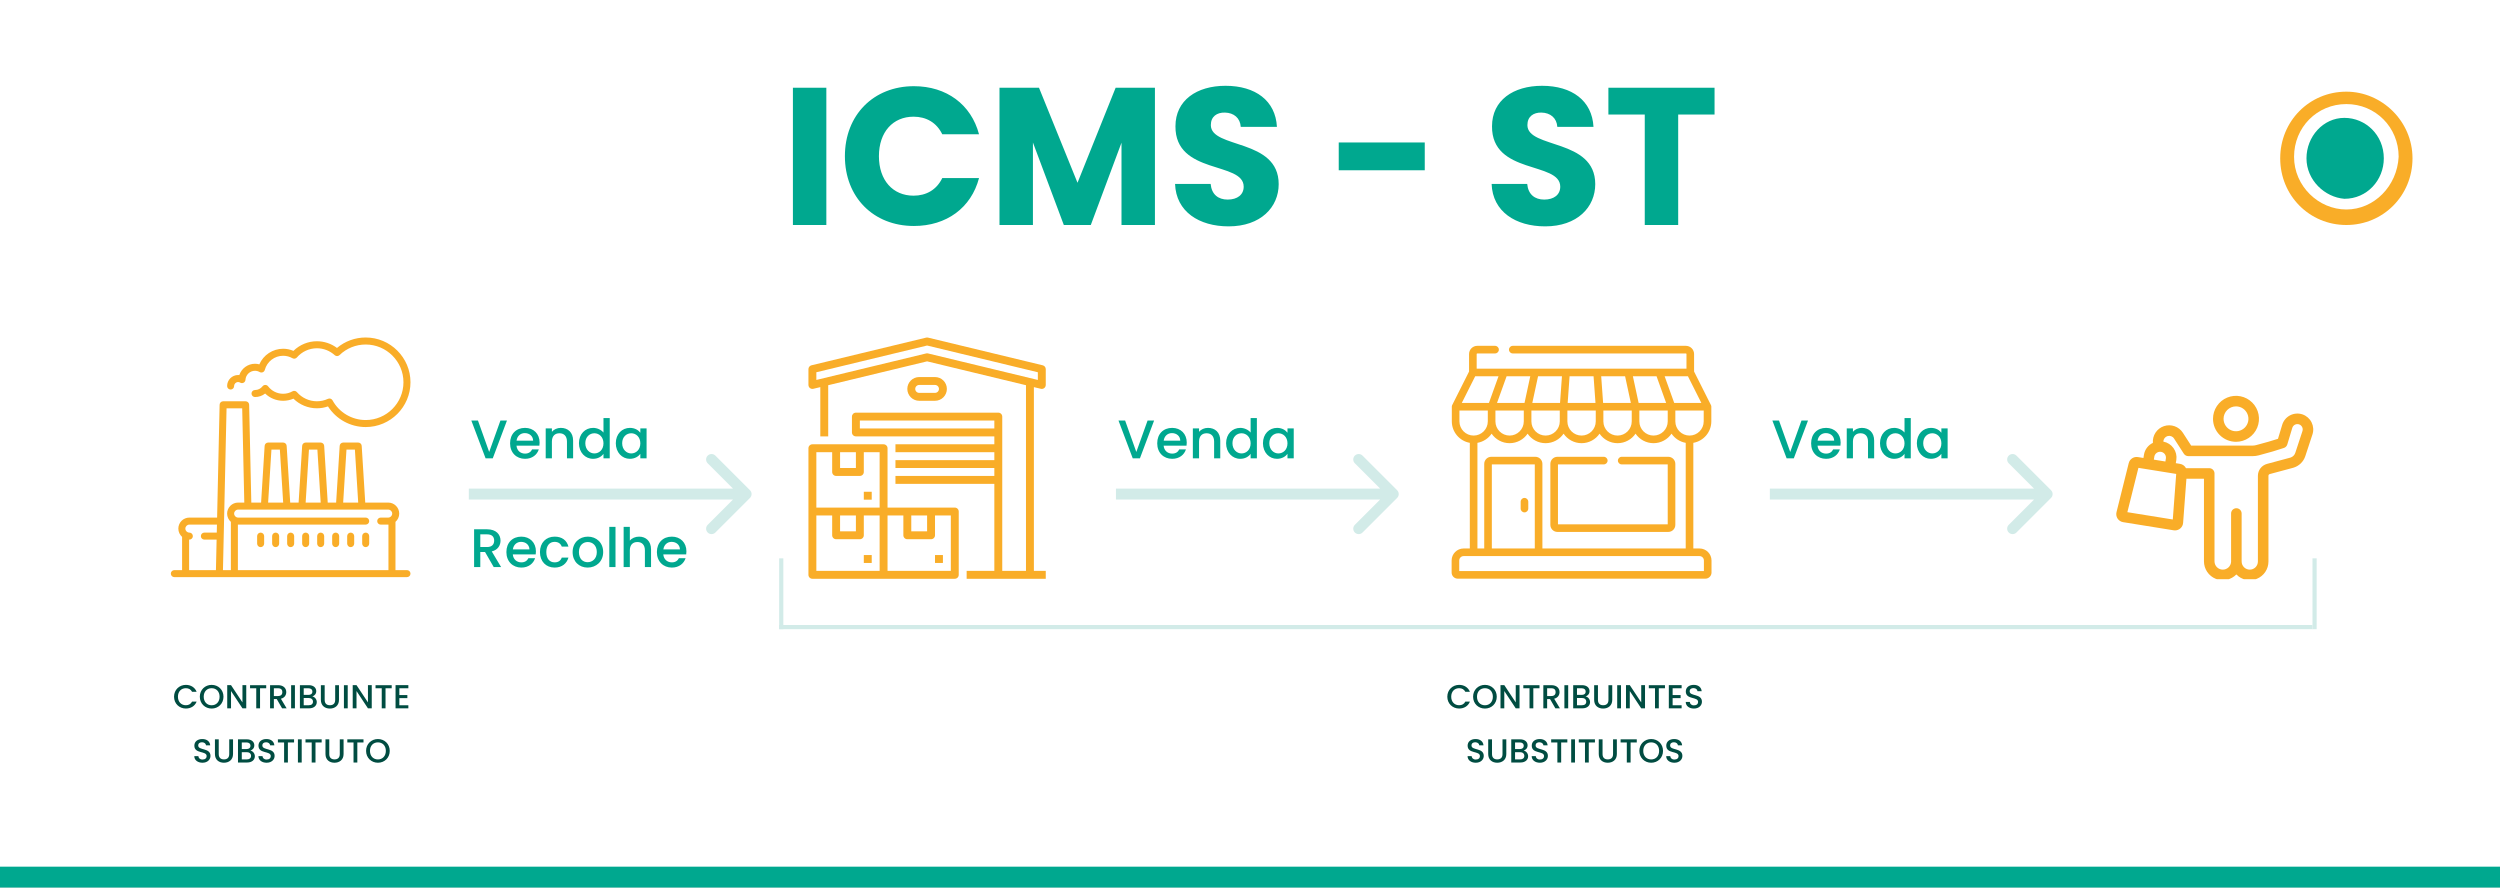 <svg width="600" height="213" viewBox="0 0 600 213" fill="none" xmlns="http://www.w3.org/2000/svg">
<rect x="0" y="0" width="600" height="213" fill="#808080" stroke="none"/>
<g clip-path="url(#clip0_120_332)">
<rect width="600" height="213" fill="white"/>
<rect y="208" width="600" height="32" fill="#00A88F"/>
<path d="M117.402 108.473L120.104 100.93H121.67L118.263 110H116.541L113.121 100.93H114.713L117.402 108.473ZM125.942 103.944C124.937 103.944 124.128 104.623 123.971 105.758H127.952C127.925 104.649 127.051 103.944 125.942 103.944ZM129.309 107.86C128.904 109.113 127.769 110.117 126.007 110.117C123.945 110.117 122.418 108.656 122.418 106.398C122.418 104.14 123.88 102.691 126.007 102.691C128.056 102.691 129.505 104.114 129.505 106.228C129.505 106.476 129.492 106.711 129.452 106.959H123.958C124.062 108.147 124.911 108.865 126.007 108.865C126.921 108.865 127.43 108.421 127.704 107.86H129.309ZM136.072 110V105.98C136.072 104.662 135.354 103.983 134.271 103.983C133.174 103.983 132.457 104.662 132.457 105.98V110H130.969V102.809H132.457V103.631C132.94 103.044 133.736 102.691 134.597 102.691C136.281 102.691 137.547 103.749 137.547 105.758V110H136.072ZM138.948 106.372C138.948 104.153 140.449 102.691 142.355 102.691C143.294 102.691 144.286 103.135 144.834 103.814V100.342H146.335V110H144.834V108.917C144.378 109.569 143.516 110.117 142.342 110.117C140.449 110.117 138.948 108.59 138.948 106.372ZM144.834 106.398C144.834 104.858 143.777 103.983 142.655 103.983C141.546 103.983 140.475 104.819 140.475 106.372C140.475 107.925 141.546 108.825 142.655 108.825C143.777 108.825 144.834 107.951 144.834 106.398ZM147.794 106.372C147.794 104.153 149.294 102.691 151.187 102.691C152.401 102.691 153.236 103.266 153.68 103.853V102.809H155.18V110H153.68V108.93C153.223 109.543 152.361 110.117 151.161 110.117C149.294 110.117 147.794 108.59 147.794 106.372ZM153.68 106.398C153.68 104.858 152.622 103.983 151.5 103.983C150.391 103.983 149.321 104.819 149.321 106.372C149.321 107.925 150.391 108.825 151.5 108.825C152.622 108.825 153.68 107.951 153.68 106.398Z" fill="#00A88F"/>
<path d="M118.599 129.746C118.599 128.832 118.077 128.245 116.915 128.245H115.271V131.286H116.915C118.077 131.286 118.599 130.646 118.599 129.746ZM113.783 127.031H116.915C119.069 127.031 120.126 128.271 120.126 129.746C120.126 130.816 119.552 131.964 118.025 132.343L120.269 136.102H118.494L116.406 132.473H115.271V136.102H113.783V127.031ZM125.057 130.046C124.052 130.046 123.243 130.725 123.086 131.86H127.067C127.041 130.751 126.166 130.046 125.057 130.046ZM128.424 133.961C128.019 135.214 126.884 136.219 125.122 136.219C123.06 136.219 121.533 134.757 121.533 132.499C121.533 130.242 122.995 128.793 125.122 128.793C127.171 128.793 128.62 130.216 128.62 132.33C128.62 132.578 128.607 132.813 128.568 133.061H123.073C123.178 134.248 124.026 134.966 125.122 134.966C126.036 134.966 126.545 134.522 126.819 133.961H128.424ZM129.588 132.499C129.588 130.255 131.05 128.793 133.112 128.793C134.874 128.793 136.022 129.667 136.427 131.181H134.822C134.574 130.49 133.999 130.046 133.112 130.046C131.911 130.046 131.115 130.933 131.115 132.499C131.115 134.079 131.911 134.966 133.112 134.966C133.999 134.966 134.547 134.575 134.822 133.831H136.427C136.022 135.24 134.874 136.219 133.112 136.219C131.05 136.219 129.588 134.757 129.588 132.499ZM144.761 132.499C144.761 134.757 143.091 136.219 141.029 136.219C138.98 136.219 137.427 134.757 137.427 132.499C137.427 130.242 139.045 128.793 141.094 128.793C143.143 128.793 144.761 130.242 144.761 132.499ZM138.941 132.499C138.941 134.131 139.906 134.927 141.029 134.927C142.138 134.927 143.234 134.131 143.234 132.499C143.234 130.868 142.177 130.085 141.068 130.085C139.945 130.085 138.941 130.868 138.941 132.499ZM146.232 136.102V126.444H147.72V136.102H146.232ZM149.673 136.102V126.444H151.161V129.746C151.657 129.145 152.466 128.793 153.393 128.793C154.998 128.793 156.251 129.85 156.251 131.86V136.102H154.776V132.082C154.776 130.764 154.058 130.085 152.975 130.085C151.879 130.085 151.161 130.764 151.161 132.082V136.102H149.673ZM161.177 130.046C160.172 130.046 159.363 130.725 159.206 131.86H163.187C163.16 130.751 162.286 130.046 161.177 130.046ZM164.544 133.961C164.139 135.214 163.004 136.219 161.242 136.219C159.18 136.219 157.653 134.757 157.653 132.499C157.653 130.242 159.115 128.793 161.242 128.793C163.291 128.793 164.74 130.216 164.74 132.33C164.74 132.578 164.727 132.813 164.687 133.061H159.193C159.297 134.248 160.146 134.966 161.242 134.966C162.155 134.966 162.664 134.522 162.939 133.961H164.544Z" fill="#00A88F"/>
<path d="M179.998 119.499C180.507 118.989 180.507 118.163 179.998 117.653L171.692 109.348C171.182 108.838 170.356 108.838 169.846 109.348C169.337 109.857 169.337 110.684 169.846 111.193L177.229 118.576L169.846 125.959C169.337 126.469 169.337 127.295 169.846 127.805C170.356 128.314 171.182 128.314 171.692 127.805L179.998 119.499ZM112.515 119.881L179.075 119.881L179.075 117.271L112.515 117.271L112.515 119.881Z" fill="#D2EBE8"/>
<path d="M272.717 108.473L275.419 100.93H276.985L273.579 110H271.856L268.436 100.93H270.029L272.717 108.473ZM281.257 103.944C280.252 103.944 279.443 104.623 279.286 105.758H283.267C283.241 104.649 282.366 103.944 281.257 103.944ZM284.624 107.86C284.219 109.113 283.084 110.117 281.322 110.117C279.26 110.117 277.733 108.656 277.733 106.398C277.733 104.14 279.195 102.691 281.322 102.691C283.371 102.691 284.82 104.114 284.82 106.228C284.82 106.476 284.807 106.711 284.768 106.959H279.273C279.378 108.147 280.226 108.865 281.322 108.865C282.236 108.865 282.745 108.421 283.019 107.86H284.624ZM291.387 110V105.98C291.387 104.662 290.669 103.983 289.586 103.983C288.49 103.983 287.772 104.662 287.772 105.98V110H286.284V102.809H287.772V103.631C288.255 103.044 289.051 102.691 289.912 102.691C291.596 102.691 292.862 103.749 292.862 105.758V110H291.387ZM294.264 106.372C294.264 104.153 295.764 102.691 297.67 102.691C298.61 102.691 299.601 103.135 300.15 103.814V100.342H301.65V110H300.15V108.917C299.693 109.569 298.831 110.117 297.657 110.117C295.764 110.117 294.264 108.59 294.264 106.372ZM300.15 106.398C300.15 104.858 299.092 103.983 297.97 103.983C296.861 103.983 295.791 104.819 295.791 106.372C295.791 107.925 296.861 108.825 297.97 108.825C299.092 108.825 300.15 107.951 300.15 106.398ZM303.109 106.372C303.109 104.153 304.61 102.691 306.502 102.691C307.716 102.691 308.551 103.266 308.995 103.853V102.809H310.496V110H308.995V108.93C308.538 109.543 307.677 110.117 306.476 110.117C304.61 110.117 303.109 108.59 303.109 106.372ZM308.995 106.398C308.995 104.858 307.938 103.983 306.815 103.983C305.706 103.983 304.636 104.819 304.636 106.372C304.636 107.925 305.706 108.825 306.815 108.825C307.938 108.825 308.995 107.951 308.995 106.398Z" fill="#00A88F"/>
<path d="M335.313 119.499C335.823 118.989 335.823 118.163 335.313 117.653L327.007 109.348C326.498 108.838 325.671 108.838 325.162 109.348C324.652 109.857 324.652 110.684 325.162 111.193L332.544 118.576L325.162 125.959C324.652 126.469 324.652 127.295 325.162 127.805C325.671 128.314 326.498 128.314 327.007 127.805L335.313 119.499ZM267.83 119.881L334.39 119.881L334.39 117.271L267.83 117.271L267.83 119.881Z" fill="#D2EBE8"/>
<g clip-path="url(#clip1_120_332)">
<path d="M365.872 119.5C365.367 119.5 364.958 119.909 364.958 120.414V122.058C364.958 122.563 365.367 122.972 365.872 122.972C366.377 122.972 366.786 122.563 366.786 122.058V120.414C366.786 119.909 366.377 119.5 365.872 119.5Z" fill="#F9AD28"/>
<path d="M407.879 131.633H406.4V106.282C408.85 105.848 410.718 103.705 410.718 101.132V97.614C410.718 97.596 410.716 97.578 410.715 97.561C410.715 97.551 410.715 97.541 410.714 97.531C410.71 97.495 410.705 97.46 410.698 97.425C410.698 97.423 410.697 97.421 410.697 97.419C410.689 97.386 410.68 97.353 410.669 97.322C410.667 97.314 410.663 97.306 410.66 97.298C410.65 97.27 410.639 97.244 410.627 97.218C410.624 97.213 410.623 97.208 410.62 97.204L406.58 89.169V84.967C406.58 83.882 405.698 83 404.614 83H363.065C362.56 83 362.151 83.409 362.151 83.914C362.151 84.418 362.56 84.827 363.065 84.827H404.614C404.69 84.827 404.753 84.89 404.753 84.967V88.481H354.402V84.967C354.402 84.89 354.464 84.827 354.541 84.827H358.813C359.318 84.827 359.727 84.418 359.727 83.914C359.727 83.409 359.318 83 358.813 83H354.541C353.457 83 352.574 83.882 352.574 84.967V89.169L348.534 97.204C348.532 97.208 348.53 97.213 348.528 97.218C348.516 97.244 348.505 97.27 348.494 97.298C348.491 97.306 348.488 97.314 348.486 97.322C348.475 97.353 348.466 97.386 348.458 97.419C348.458 97.421 348.457 97.423 348.457 97.425C348.449 97.46 348.444 97.495 348.441 97.531C348.44 97.541 348.44 97.551 348.44 97.561C348.439 97.578 348.437 97.596 348.437 97.614V101.132C348.437 103.705 350.305 105.848 352.755 106.282V131.633H351.276C349.684 131.633 348.39 132.927 348.39 134.519V137.409C348.39 138.221 349.051 138.881 349.863 138.881H409.292C410.104 138.881 410.765 138.221 410.765 137.409V134.519C410.765 132.927 409.47 131.633 407.879 131.633ZM408.89 101.132C408.89 103.009 407.363 104.536 405.486 104.536C403.609 104.536 402.081 103.009 402.081 101.132V98.528H408.89V101.132ZM405.108 90.308L408.322 96.7H401.811L399.515 90.308H405.108ZM397.573 90.308L399.869 96.7H393.269L391.892 90.308H397.573ZM400.254 98.528V101.132C400.254 103.009 398.727 104.536 396.85 104.536C394.973 104.536 393.445 103.009 393.445 101.132V98.528H400.254ZM390.023 90.308L391.4 96.7H384.746L384.287 90.308H390.023ZM391.618 98.528V101.132C391.618 103.009 390.091 104.536 388.214 104.536C386.337 104.536 384.809 103.009 384.809 101.132V98.528H391.618ZM376.7 90.308H382.455L382.914 96.7H376.241L376.7 90.308ZM376.173 98.528H382.982V101.132C382.982 103.009 381.455 104.536 379.577 104.536C377.7 104.536 376.173 103.009 376.173 101.132V98.528ZM379.577 106.364C381.369 106.364 382.952 105.458 383.896 104.082C384.839 105.458 386.422 106.364 388.214 106.364C390.005 106.364 391.588 105.458 392.532 104.082C393.475 105.458 395.058 106.364 396.85 106.364C398.641 106.364 400.224 105.458 401.168 104.082C401.947 105.219 403.163 106.033 404.572 106.282V131.633H370.177V111.329C370.177 110.392 369.414 109.629 368.477 109.629H357.914C356.977 109.629 356.214 110.392 356.214 111.329V131.633H354.583V106.282C355.992 106.033 357.208 105.219 357.987 104.082C358.93 105.458 360.514 106.364 362.305 106.364C364.096 106.364 365.68 105.458 366.623 104.082C367.567 105.458 369.15 106.364 370.941 106.364C372.732 106.364 374.316 105.458 375.259 104.082C376.203 105.458 377.786 106.364 379.577 106.364ZM368.349 111.457V131.633H358.042V111.457H368.349ZM358.901 101.132V98.528H365.709V101.132C365.709 103.009 364.182 104.536 362.305 104.536C360.428 104.536 358.901 103.009 358.901 101.132ZM369.132 90.308H374.868L374.409 96.7H367.755L369.132 90.308ZM367.537 98.528H374.346V101.132C374.346 103.009 372.818 104.536 370.941 104.536C369.064 104.536 367.537 103.009 367.537 101.132V98.528ZM367.263 90.308L365.885 96.7H359.286L361.582 90.308H367.263ZM354.047 90.308H359.64L357.344 96.7H350.833L354.047 90.308ZM350.264 101.132V98.528H357.073V101.132C357.073 103.009 355.546 104.536 353.669 104.536C351.792 104.536 350.264 103.009 350.264 101.132ZM350.217 137.054V134.519C350.217 133.935 350.692 133.46 351.276 133.46H407.879C408.463 133.46 408.937 133.935 408.937 134.519V137.054H350.217Z" fill="#F9AD28"/>
<path d="M400.382 109.629H389.209C388.704 109.629 388.295 110.038 388.295 110.543C388.295 111.047 388.704 111.456 389.209 111.456H400.254V125.836H373.912V111.456H384.907C385.412 111.456 385.821 111.047 385.821 110.543C385.821 110.038 385.412 109.629 384.907 109.629H373.785C372.847 109.629 372.085 110.391 372.085 111.328V125.964C372.085 126.901 372.847 127.664 373.785 127.664H400.382C401.319 127.664 402.081 126.901 402.081 125.964V111.328C402.081 110.391 401.319 109.629 400.382 109.629Z" fill="#F9AD28"/>
</g>
<path d="M429.653 108.473L432.354 100.93H433.92L430.514 110H428.791L425.372 100.93H426.964L429.653 108.473ZM438.192 103.944C437.187 103.944 436.378 104.623 436.222 105.758H440.202C440.176 104.649 439.302 103.944 438.192 103.944ZM441.56 107.86C441.155 109.113 440.019 110.117 438.258 110.117C436.196 110.117 434.669 108.656 434.669 106.398C434.669 104.14 436.13 102.691 438.258 102.691C440.307 102.691 441.755 104.114 441.755 106.228C441.755 106.476 441.742 106.711 441.703 106.959H436.209C436.313 108.147 437.161 108.865 438.258 108.865C439.171 108.865 439.68 108.421 439.954 107.86H441.56ZM448.322 110V105.98C448.322 104.662 447.605 103.983 446.521 103.983C445.425 103.983 444.707 104.662 444.707 105.98V110H443.219V102.809H444.707V103.631C445.19 103.044 445.986 102.691 446.848 102.691C448.531 102.691 449.797 103.749 449.797 105.758V110H448.322ZM451.199 106.372C451.199 104.153 452.7 102.691 454.605 102.691C455.545 102.691 456.537 103.135 457.085 103.814V100.342H458.586V110H457.085V108.917C456.628 109.569 455.767 110.117 454.592 110.117C452.7 110.117 451.199 108.59 451.199 106.372ZM457.085 106.398C457.085 104.858 456.028 103.983 454.906 103.983C453.796 103.983 452.726 104.819 452.726 106.372C452.726 107.925 453.796 108.825 454.906 108.825C456.028 108.825 457.085 107.951 457.085 106.398ZM460.044 106.372C460.044 104.153 461.545 102.691 463.437 102.691C464.651 102.691 465.486 103.266 465.93 103.853V102.809H467.431V110H465.93V108.93C465.473 109.543 464.612 110.117 463.411 110.117C461.545 110.117 460.044 108.59 460.044 106.372ZM465.93 106.398C465.93 104.858 464.873 103.983 463.751 103.983C462.641 103.983 461.571 104.819 461.571 106.372C461.571 107.925 462.641 108.825 463.751 108.825C464.873 108.825 465.93 107.951 465.93 106.398Z" fill="#00A88F"/>
<path d="M492.248 119.499C492.758 118.989 492.758 118.163 492.248 117.653L483.943 109.348C483.433 108.838 482.607 108.838 482.097 109.348C481.587 109.857 481.587 110.684 482.097 111.193L489.48 118.576L482.097 125.959C481.587 126.469 481.587 127.295 482.097 127.805C482.607 128.314 483.433 128.314 483.943 127.805L492.248 119.499ZM424.765 119.881L491.325 119.881L491.325 117.271L424.765 117.271L424.765 119.881Z" fill="#D2EBE8"/>
<g clip-path="url(#clip2_120_332)">
<path d="M209.213 133.211H207.314V135.11H209.213V133.211Z" fill="#F9AD28"/>
<path d="M229.148 121.82H213.01V107.58C213.01 107.328 212.91 107.087 212.732 106.909C212.554 106.731 212.313 106.631 212.061 106.631H194.973C194.722 106.631 194.48 106.731 194.302 106.909C194.124 107.087 194.024 107.328 194.024 107.58V137.958C194.024 138.209 194.124 138.451 194.302 138.629C194.48 138.807 194.722 138.907 194.973 138.907H229.148C229.4 138.907 229.641 138.807 229.819 138.629C229.997 138.451 230.097 138.209 230.097 137.958V122.769C230.097 122.517 229.997 122.276 229.819 122.098C229.641 121.92 229.4 121.82 229.148 121.82ZM218.706 123.718H222.503V127.515H218.706V123.718ZM201.619 108.529H205.416V112.327H201.619V108.529ZM195.923 108.529H199.72V113.276C199.72 113.528 199.82 113.769 199.998 113.947C200.176 114.125 200.417 114.225 200.669 114.225H206.365C206.617 114.225 206.858 114.125 207.036 113.947C207.214 113.769 207.314 113.528 207.314 113.276V108.529H211.111V121.82H195.923V108.529ZM201.619 123.718H205.416V127.515H201.619V123.718ZM195.923 123.718H199.72V128.465C199.72 128.716 199.82 128.958 199.998 129.136C200.176 129.314 200.417 129.414 200.669 129.414H206.365C206.617 129.414 206.858 129.314 207.036 129.136C207.214 128.958 207.314 128.716 207.314 128.465V123.718H211.111V137.008H195.923V123.718ZM228.199 137.008H213.01V123.718H216.807V128.465C216.807 128.716 216.907 128.958 217.085 129.136C217.263 129.314 217.505 129.414 217.757 129.414H223.452C223.704 129.414 223.946 129.314 224.124 129.136C224.302 128.958 224.402 128.716 224.402 128.465V123.718H228.199V137.008Z" fill="#F9AD28"/>
<path d="M226.3 133.211H224.402V135.11H226.3V133.211Z" fill="#F9AD28"/>
<path d="M209.213 118.023H207.314V119.922H209.213V118.023Z" fill="#F9AD28"/>
<path d="M249.81 93.314C249.883 93.332 249.958 93.341 250.033 93.341C250.199 93.341 250.362 93.297 250.506 93.214C250.651 93.131 250.771 93.012 250.854 92.868C250.941 92.716 250.985 92.544 250.982 92.37V88.594C250.982 88.381 250.91 88.174 250.778 88.007C250.647 87.84 250.462 87.722 250.255 87.672L222.726 81.027C222.579 80.991 222.427 80.991 222.28 81.027L194.751 87.672C194.544 87.722 194.359 87.84 194.228 88.007C194.096 88.174 194.024 88.381 194.024 88.594V92.365C194.021 92.563 194.078 92.758 194.187 92.924C194.296 93.084 194.451 93.207 194.631 93.277C194.811 93.346 195.008 93.359 195.196 93.314L196.872 92.91V104.732H198.771V92.451L222.503 86.723L246.235 92.451V137.008H240.54V99.986C240.54 99.734 240.44 99.493 240.262 99.315C240.084 99.137 239.842 99.037 239.59 99.037H205.416C205.164 99.037 204.922 99.137 204.744 99.315C204.566 99.493 204.466 99.734 204.466 99.986V103.783C204.466 104.035 204.566 104.276 204.744 104.454C204.922 104.632 205.164 104.732 205.416 104.732H238.641V106.631H214.909V108.53H238.641V110.428H214.909V112.327H238.641V114.225H214.909V116.124H238.641V137.008H231.996V138.907H250.982V137.008H248.134V92.91L249.81 93.314ZM206.365 102.834V100.935H238.641V102.834H206.365ZM222.503 84.797C222.428 84.797 222.353 84.806 222.28 84.824L195.923 91.186V89.342L222.503 82.926L249.083 89.342V91.186L222.726 84.824C222.653 84.806 222.578 84.797 222.503 84.797Z" fill="#F9AD28"/>
<path d="M224.402 96.188C225.157 96.188 225.881 95.888 226.415 95.354C226.949 94.82 227.249 94.095 227.249 93.34C227.249 92.585 226.949 91.86 226.415 91.326C225.881 90.792 225.157 90.492 224.402 90.492H220.604C219.849 90.492 219.125 90.792 218.591 91.326C218.057 91.86 217.756 92.585 217.756 93.34C217.756 94.095 218.057 94.82 218.591 95.354C219.125 95.888 219.849 96.188 220.604 96.188H224.402ZM219.655 93.34C219.655 93.088 219.755 92.847 219.933 92.669C220.111 92.491 220.353 92.391 220.604 92.391H224.402C224.653 92.391 224.895 92.491 225.073 92.669C225.251 92.847 225.351 93.088 225.351 93.34C225.351 93.592 225.251 93.833 225.073 94.011C224.895 94.189 224.653 94.289 224.402 94.289H220.604C220.353 94.289 220.111 94.189 219.933 94.011C219.755 93.833 219.655 93.592 219.655 93.34Z" fill="#F9AD28"/>
</g>
<g clip-path="url(#clip3_120_332)">
<path d="M97.672 136.828H94.913V125.248C95.464 124.763 95.813 124.053 95.813 123.263C95.813 121.805 94.627 120.619 93.17 120.619H87.658L86.807 107.002C86.779 106.558 86.411 106.212 85.966 106.212H82.364C81.919 106.212 81.551 106.558 81.523 107.002L80.672 120.619H78.653L77.802 107.002C77.774 106.558 77.406 106.212 76.961 106.212H73.359C72.914 106.212 72.546 106.558 72.518 107.002L71.667 120.619H69.648L68.797 107.002C68.769 106.558 68.401 106.212 67.956 106.212H64.355C63.91 106.212 63.541 106.558 63.514 107.002L62.663 120.619H60.316L59.794 97.13C59.784 96.672 59.41 96.307 58.952 96.307H53.549C53.091 96.307 52.717 96.672 52.707 97.13L52.105 124.221H45.444C43.987 124.221 42.801 125.407 42.801 126.865C42.801 127.655 43.15 128.365 43.701 128.85V136.828H41.843C41.377 136.828 41 137.205 41 137.671C41 138.136 41.377 138.513 41.843 138.513H97.672C98.137 138.513 98.515 138.136 98.515 137.671C98.515 137.205 98.137 136.828 97.672 136.828ZM52.024 127.823H49.047C48.581 127.823 48.204 128.201 48.204 128.666C48.204 129.131 48.581 129.508 49.047 129.508H51.987L51.824 136.828H45.386V129.507C45.406 129.507 45.425 129.508 45.444 129.508C45.91 129.508 46.287 129.131 46.287 128.666C46.287 128.2 45.91 127.823 45.444 127.823C44.916 127.823 44.486 127.393 44.486 126.865C44.486 126.336 44.916 125.906 45.444 125.906H52.067L52.024 127.823ZM83.155 107.897H85.174L85.969 120.619H82.36L83.155 107.897ZM74.151 107.897H76.17L76.965 120.619H73.356L74.151 107.897ZM65.146 107.897H67.165L67.96 120.619H64.351L65.146 107.897ZM55.408 136.828H53.51L54.373 97.992H58.127L58.63 120.619H57.151C55.693 120.619 54.507 121.805 54.507 123.263C54.507 124.053 54.856 124.763 55.408 125.248V136.828ZM93.17 124.221H91.369C90.904 124.221 90.526 124.599 90.526 125.064C90.526 125.529 90.904 125.906 91.369 125.906H93.17C93.189 125.906 93.208 125.905 93.228 125.905V136.828H57.093V125.905C57.112 125.905 57.131 125.906 57.151 125.906H87.768C88.233 125.906 88.61 125.529 88.61 125.064C88.61 124.599 88.233 124.221 87.768 124.221H57.151C56.622 124.221 56.192 123.791 56.192 123.263C56.192 122.734 56.622 122.304 57.151 122.304H93.17C93.698 122.304 94.128 122.734 94.128 123.263C94.128 123.791 93.698 124.221 93.17 124.221Z" fill="#F9AD28"/>
<path d="M87.767 80.998C85.229 80.998 82.809 81.884 80.875 83.507C79.486 82.465 77.803 81.898 76.061 81.898C73.945 81.898 71.926 82.734 70.425 84.21C69.646 83.875 68.805 83.699 67.956 83.699C65.452 83.699 63.219 85.199 62.239 87.444C61.901 87.349 61.554 87.301 61.203 87.301C59.462 87.301 57.966 88.433 57.431 90.018C57.338 90.008 57.244 90.003 57.151 90.003C55.693 90.003 54.507 91.189 54.507 92.646C54.507 93.112 54.884 93.489 55.35 93.489C55.815 93.489 56.192 93.112 56.192 92.646C56.192 92.118 56.622 91.688 57.151 91.688C57.318 91.688 57.482 91.735 57.638 91.829C57.89 91.98 58.203 91.988 58.464 91.851C58.724 91.713 58.894 91.45 58.911 91.157C58.985 89.94 59.992 88.987 61.203 88.987C61.586 88.987 61.964 89.09 62.326 89.294C62.553 89.422 62.827 89.438 63.067 89.336C63.307 89.235 63.487 89.028 63.554 88.776C64.083 86.779 65.893 85.385 67.956 85.385C68.738 85.385 69.513 85.589 70.196 85.976C70.545 86.173 70.986 86.097 71.249 85.793C72.461 84.389 74.215 83.584 76.061 83.584C77.638 83.584 79.155 84.173 80.332 85.242C80.66 85.54 81.164 85.533 81.483 85.225C83.184 83.586 85.415 82.683 87.767 82.683C92.764 82.683 96.83 86.749 96.83 91.746C96.83 96.743 92.764 100.808 87.767 100.808C84.449 100.808 81.399 98.997 79.807 96.081C79.595 95.692 79.118 95.534 78.715 95.719C77.87 96.109 76.977 96.306 76.061 96.306C74.215 96.306 72.461 95.501 71.249 94.097C70.986 93.793 70.546 93.716 70.196 93.914C69.513 94.301 68.738 94.505 67.956 94.505C66.533 94.505 65.215 93.853 64.342 92.717C64.183 92.51 63.938 92.389 63.678 92.387C63.677 92.387 63.675 92.387 63.674 92.387C63.415 92.387 63.171 92.506 63.011 92.71C62.565 93.278 61.906 93.605 61.203 93.605C60.737 93.605 60.36 93.982 60.36 94.447C60.36 94.912 60.737 95.29 61.203 95.29C62.096 95.29 62.945 94.991 63.637 94.45C64.793 95.565 66.323 96.19 67.956 96.19C68.805 96.19 69.646 96.015 70.425 95.679C71.926 97.156 73.945 97.991 76.061 97.991C76.969 97.991 77.858 97.839 78.713 97.537C80.681 100.612 84.085 102.493 87.767 102.493C93.693 102.493 98.515 97.672 98.515 91.746C98.515 85.82 93.693 80.998 87.767 80.998Z" fill="#F9AD28"/>
<path d="M62.553 127.826C62.088 127.826 61.711 128.203 61.711 128.669V130.47C61.711 130.935 62.088 131.312 62.553 131.312C63.019 131.312 63.396 130.935 63.396 130.47V128.669C63.396 128.203 63.019 127.826 62.553 127.826Z" fill="#F9AD28"/>
<path d="M66.156 127.826C65.69 127.826 65.313 128.203 65.313 128.669V130.47C65.313 130.935 65.69 131.312 66.156 131.312C66.621 131.312 66.998 130.935 66.998 130.47V128.669C66.998 128.203 66.621 127.826 66.156 127.826Z" fill="#F9AD28"/>
<path d="M69.757 127.826C69.292 127.826 68.915 128.203 68.915 128.669V130.47C68.915 130.935 69.292 131.312 69.757 131.312C70.223 131.312 70.6 130.935 70.6 130.47V128.669C70.6 128.203 70.223 127.826 69.757 127.826Z" fill="#F9AD28"/>
<path d="M73.359 127.826C72.894 127.826 72.517 128.203 72.517 128.669V130.47C72.517 130.935 72.894 131.312 73.359 131.312C73.824 131.312 74.202 130.935 74.202 130.47V128.669C74.202 128.203 73.825 127.826 73.359 127.826Z" fill="#F9AD28"/>
<path d="M76.961 127.826C76.496 127.826 76.119 128.203 76.119 128.669V130.47C76.119 130.935 76.496 131.312 76.961 131.312C77.426 131.312 77.804 130.935 77.804 130.47V128.669C77.804 128.203 77.426 127.826 76.961 127.826Z" fill="#F9AD28"/>
<path d="M80.563 127.826C80.098 127.826 79.72 128.203 79.72 128.669V130.47C79.72 130.935 80.098 131.312 80.563 131.312C81.028 131.312 81.405 130.935 81.405 130.47V128.669C81.405 128.203 81.028 127.826 80.563 127.826Z" fill="#F9AD28"/>
<path d="M84.165 127.826C83.7 127.826 83.322 128.203 83.322 128.669V130.47C83.322 130.935 83.7 131.312 84.165 131.312C84.63 131.312 85.007 130.935 85.007 130.47V128.669C85.007 128.203 84.63 127.826 84.165 127.826Z" fill="#F9AD28"/>
<path d="M87.767 127.826C87.302 127.826 86.924 128.203 86.924 128.669V130.47C86.924 130.935 87.302 131.312 87.767 131.312C88.232 131.312 88.609 130.935 88.609 130.47V128.669C88.609 128.203 88.232 127.826 87.767 127.826Z" fill="#F9AD28"/>
</g>
<g clip-path="url(#clip4_120_332)">
<path d="M536.638 106.033C537.729 106.033 538.796 105.71 539.703 105.103C540.61 104.497 541.317 103.636 541.735 102.628C542.152 101.62 542.262 100.51 542.049 99.44C541.836 98.37 541.311 97.387 540.539 96.616C539.768 95.844 538.785 95.319 537.715 95.106C536.644 94.893 535.535 95.002 534.527 95.42C533.519 95.838 532.658 96.544 532.052 97.452C531.445 98.359 531.122 99.425 531.122 100.517C531.123 101.979 531.705 103.381 532.739 104.416C533.774 105.45 535.176 106.031 536.638 106.033ZM536.638 97.531C537.229 97.531 537.806 97.706 538.297 98.034C538.788 98.362 539.17 98.829 539.396 99.374C539.622 99.92 539.681 100.52 539.566 101.099C539.451 101.678 539.167 102.21 538.749 102.627C538.332 103.045 537.8 103.329 537.221 103.444C536.642 103.56 536.041 103.501 535.496 103.275C534.95 103.049 534.484 102.666 534.156 102.175C533.828 101.684 533.653 101.107 533.653 100.517C533.654 99.725 533.969 98.966 534.529 98.407C535.088 97.847 535.847 97.532 536.638 97.531ZM552.626 99.464C552.141 99.295 551.626 99.226 551.114 99.261C550.601 99.296 550.1 99.434 549.642 99.667C549.184 99.901 548.778 100.224 548.449 100.619C548.119 101.013 547.873 101.47 547.725 101.963L546.715 105.314C545.276 105.786 543.725 106.232 541.433 106.837C541.173 106.907 540.905 106.941 540.636 106.941H532.369C532.343 106.939 532.316 106.939 532.289 106.939H525.875L523.894 103.868C523.423 103.134 522.719 102.579 521.896 102.29C521.072 102.001 520.176 101.995 519.349 102.273C518.522 102.551 517.811 103.098 517.33 103.826C516.849 104.553 516.624 105.421 516.692 106.291C516.134 106.553 515.648 106.946 515.276 107.437C514.903 107.928 514.656 108.502 514.554 109.11L514.425 109.912L513.1 109.699C512.617 109.618 512.12 109.723 511.711 109.993C511.301 110.263 511.009 110.678 510.894 111.155L507.96 122.917C507.895 123.179 507.884 123.453 507.93 123.719C507.976 123.986 508.076 124.24 508.225 124.466C508.374 124.692 508.569 124.884 508.796 125.031C509.023 125.178 509.279 125.276 509.546 125.319L521.686 127.274C521.788 127.291 521.892 127.299 521.995 127.299C522.489 127.3 522.964 127.114 523.326 126.778C523.688 126.443 523.909 125.983 523.946 125.491L524.742 114.892H528.951V134.718C528.95 135.619 529.218 136.5 529.721 137.248C530.224 137.996 530.939 138.576 531.774 138.914C532.609 139.253 533.527 139.334 534.408 139.146C535.29 138.959 536.095 138.513 536.721 137.865C537.339 138.51 538.137 138.956 539.011 139.145C539.884 139.333 540.795 139.255 541.624 138.921C542.453 138.587 543.163 138.013 543.663 137.272C544.163 136.53 544.429 135.656 544.427 134.763V114.185C544.427 114.093 544.458 114.002 544.514 113.929C544.57 113.855 544.65 113.802 544.739 113.778L550.379 112.263C551.052 112.07 551.667 111.714 552.172 111.228C552.677 110.742 553.055 110.141 553.274 109.475L554.992 104.253C555.3 103.304 555.224 102.273 554.783 101.378C554.341 100.484 553.567 99.797 552.626 99.464ZM517.053 109.513C517.134 109.166 517.344 108.863 517.639 108.665C517.935 108.466 518.295 108.387 518.646 108.444C518.998 108.5 519.315 108.688 519.533 108.969C519.751 109.25 519.855 109.604 519.823 109.959L519.694 110.761L516.924 110.315L517.053 109.513ZM521.469 124.676L510.568 122.921L513.221 112.282L522.29 113.742L521.469 124.676ZM552.588 103.462L550.869 108.684C550.781 108.954 550.629 109.199 550.425 109.398C550.221 109.597 549.973 109.743 549.7 109.825L544.083 111.333C543.456 111.502 542.902 111.873 542.506 112.389C542.111 112.904 541.896 113.536 541.896 114.185V134.763C541.896 135.276 541.693 135.769 541.332 136.134C540.971 136.499 540.48 136.707 539.966 136.713C539.453 136.718 538.958 136.52 538.589 136.163C538.22 135.806 538.007 135.317 537.997 134.803C537.997 134.774 538.005 134.747 538.005 134.718C538.003 134.676 537.999 134.633 537.992 134.592V123.238C537.992 122.903 537.859 122.581 537.622 122.344C537.384 122.106 537.062 121.973 536.727 121.973C536.391 121.973 536.069 122.106 535.832 122.344C535.594 122.581 535.461 122.903 535.461 123.238V134.763C535.461 134.777 535.465 134.789 535.465 134.803C535.443 135.324 535.218 135.816 534.838 136.172C534.458 136.529 533.953 136.723 533.432 136.711C532.911 136.7 532.415 136.485 532.05 136.113C531.686 135.74 531.482 135.239 531.482 134.718V113.627C531.482 113.291 531.349 112.969 531.111 112.732C530.874 112.495 530.552 112.361 530.217 112.361H524.637C524.497 112.09 524.295 111.856 524.048 111.676C523.802 111.497 523.517 111.378 523.216 111.328L522.193 111.163L522.322 110.361C522.467 109.371 522.224 108.364 521.644 107.55C521.065 106.735 520.193 106.176 519.211 105.988C519.212 105.688 519.31 105.397 519.49 105.157C519.67 104.918 519.922 104.743 520.21 104.659C520.498 104.575 520.805 104.586 521.085 104.691C521.366 104.796 521.605 104.989 521.767 105.241L524.121 108.891C524.236 109.068 524.394 109.214 524.579 109.316C524.765 109.417 524.973 109.47 525.185 109.47H532.21C532.236 109.471 532.263 109.472 532.289 109.472H540.636C541.125 109.473 541.611 109.409 542.083 109.284C544.762 108.577 546.463 108.077 548.146 107.505C548.336 107.44 548.509 107.33 548.649 107.185C548.788 107.041 548.892 106.864 548.95 106.672L550.149 102.693C550.198 102.527 550.281 102.374 550.392 102.242C550.502 102.109 550.639 102.001 550.792 101.922C550.946 101.844 551.114 101.798 551.286 101.786C551.458 101.774 551.631 101.798 551.794 101.855C552.11 101.966 552.369 102.197 552.517 102.497C552.666 102.797 552.691 103.144 552.588 103.462Z" fill="#F9AD28"/>
</g>
<path d="M41.769 167.208C41.769 165.544 43.041 164.368 44.609 164.368C45.769 164.368 46.769 164.952 47.193 166.04H46.097C45.801 165.448 45.273 165.168 44.609 165.168C43.505 165.168 42.705 165.952 42.705 167.208C42.705 168.464 43.505 169.256 44.609 169.256C45.273 169.256 45.801 168.976 46.097 168.384H47.193C46.769 169.472 45.769 170.048 44.609 170.048C43.041 170.048 41.769 168.88 41.769 167.208ZM53.636 167.208C53.636 168.88 52.38 170.056 50.796 170.056C49.228 170.056 47.956 168.88 47.956 167.208C47.956 165.544 49.228 164.368 50.796 164.368C52.38 164.368 53.636 165.544 53.636 167.208ZM48.892 167.208C48.892 168.464 49.692 169.264 50.796 169.264C51.9 169.264 52.7 168.464 52.7 167.208C52.7 165.952 51.9 165.168 50.796 165.168C49.692 165.168 48.892 165.952 48.892 167.208ZM58.19 164.432H59.102V170H58.19L55.446 165.848V170H54.534V164.432H55.446L58.19 168.576V164.432ZM60.011 165.184V164.44H63.891V165.184H62.411V170H61.499V165.184H60.011ZM67.767 166.104C67.767 165.544 67.447 165.184 66.735 165.184H65.727V167.048H66.735C67.447 167.048 67.767 166.656 67.767 166.104ZM64.815 164.44H66.735C68.055 164.44 68.703 165.2 68.703 166.104C68.703 166.76 68.351 167.464 67.415 167.696L68.791 170H67.703L66.423 167.776H65.727V170H64.815V164.44ZM69.87 170V164.44H70.781V170H69.87ZM75.115 168.408C75.115 167.856 74.699 167.52 74.091 167.52H72.891V169.256H74.123C74.739 169.256 75.115 168.944 75.115 168.408ZM74.971 165.984C74.971 165.48 74.611 165.184 74.019 165.184H72.891V166.776H74.019C74.611 166.776 74.971 166.496 74.971 165.984ZM76.027 168.504C76.027 169.352 75.339 170 74.203 170H71.979V164.44H74.099C75.275 164.44 75.899 165.088 75.899 165.872C75.899 166.544 75.491 166.952 74.955 167.144C75.547 167.248 76.027 167.84 76.027 168.504ZM77.01 167.968V164.44H77.922V167.984C77.922 168.848 78.41 169.256 79.178 169.256C79.954 169.256 80.442 168.848 80.442 167.984V164.44H81.354V167.968C81.354 169.384 80.33 170.056 79.17 170.056C78.002 170.056 77.01 169.384 77.01 167.968ZM82.541 170V164.44H83.453V170H82.541ZM88.307 164.432H89.219V170H88.307L85.563 165.848V170H84.651V164.432H85.563L88.307 168.576V164.432ZM90.128 165.184V164.44H94.008V165.184H92.528V170H91.616V165.184H90.128ZM98.004 164.432V165.176H95.844V166.808H97.764V167.552H95.844V169.256H98.004V170H94.932V164.432H98.004ZM50.516 181.424C50.516 182.256 49.836 183.056 48.596 183.056C47.484 183.056 46.628 182.448 46.628 181.464H47.604C47.644 181.92 47.964 182.288 48.596 182.288C49.236 182.288 49.596 181.944 49.596 181.472C49.596 180.128 46.644 181 46.644 178.952C46.644 177.976 47.42 177.368 48.556 177.368C49.62 177.368 50.372 177.928 50.452 178.88H49.444C49.412 178.504 49.084 178.16 48.508 178.144C47.98 178.128 47.572 178.384 47.572 178.92C47.572 180.176 50.516 179.392 50.516 181.424ZM51.584 180.968V177.44H52.496V180.984C52.496 181.848 52.984 182.256 53.752 182.256C54.528 182.256 55.016 181.848 55.016 180.984V177.44H55.928V180.968C55.928 182.384 54.904 183.056 53.744 183.056C52.576 183.056 51.584 182.384 51.584 180.968ZM60.252 181.408C60.252 180.856 59.836 180.52 59.228 180.52H58.028V182.256H59.26C59.876 182.256 60.252 181.944 60.252 181.408ZM60.108 178.984C60.108 178.48 59.748 178.184 59.156 178.184H58.028V179.776H59.156C59.748 179.776 60.108 179.496 60.108 178.984ZM61.164 181.504C61.164 182.352 60.476 183 59.34 183H57.116V177.44H59.236C60.412 177.44 61.036 178.088 61.036 178.872C61.036 179.544 60.628 179.952 60.092 180.144C60.684 180.248 61.164 180.84 61.164 181.504ZM65.907 181.424C65.907 182.256 65.227 183.056 63.987 183.056C62.875 183.056 62.019 182.448 62.019 181.464H62.995C63.035 181.92 63.355 182.288 63.987 182.288C64.627 182.288 64.987 181.944 64.987 181.472C64.987 180.128 62.035 181 62.035 178.952C62.035 177.976 62.811 177.368 63.947 177.368C65.011 177.368 65.763 177.928 65.843 178.88H64.835C64.803 178.504 64.475 178.16 63.899 178.144C63.371 178.128 62.963 178.384 62.963 178.92C62.963 180.176 65.907 179.392 65.907 181.424ZM66.695 178.184V177.44H70.575V178.184H69.095V183H68.183V178.184H66.695ZM71.498 183V177.44H72.41V183H71.498ZM73.32 178.184V177.44H77.2V178.184H75.72V183H74.808V178.184H73.32ZM78.115 180.968V177.44H79.027V180.984C79.027 181.848 79.515 182.256 80.283 182.256C81.059 182.256 81.547 181.848 81.547 180.984V177.44H82.459V180.968C82.459 182.384 81.435 183.056 80.275 183.056C79.107 183.056 78.115 182.384 78.115 180.968ZM83.359 178.184V177.44H87.239V178.184H85.759V183H84.847V178.184H83.359ZM93.538 180.208C93.538 181.88 92.282 183.056 90.698 183.056C89.13 183.056 87.859 181.88 87.859 180.208C87.859 178.544 89.13 177.368 90.698 177.368C92.282 177.368 93.538 178.544 93.538 180.208ZM88.794 180.208C88.794 181.464 89.594 182.264 90.698 182.264C91.802 182.264 92.603 181.464 92.603 180.208C92.603 178.952 91.802 178.168 90.698 178.168C89.594 178.168 88.794 178.952 88.794 180.208Z" fill="#004C41"/>
<path d="M347.355 167.208C347.355 165.544 348.627 164.368 350.195 164.368C351.355 164.368 352.355 164.952 352.779 166.04H351.683C351.387 165.448 350.859 165.168 350.195 165.168C349.091 165.168 348.291 165.952 348.291 167.208C348.291 168.464 349.091 169.256 350.195 169.256C350.859 169.256 351.387 168.976 351.683 168.384H352.779C352.355 169.472 351.355 170.048 350.195 170.048C348.627 170.048 347.355 168.88 347.355 167.208ZM359.222 167.208C359.222 168.88 357.966 170.056 356.382 170.056C354.814 170.056 353.542 168.88 353.542 167.208C353.542 165.544 354.814 164.368 356.382 164.368C357.966 164.368 359.222 165.544 359.222 167.208ZM354.478 167.208C354.478 168.464 355.278 169.264 356.382 169.264C357.486 169.264 358.286 168.464 358.286 167.208C358.286 165.952 357.486 165.168 356.382 165.168C355.278 165.168 354.478 165.952 354.478 167.208ZM363.776 164.432H364.688V170H363.776L361.032 165.848V170H360.12V164.432H361.032L363.776 168.576V164.432ZM365.597 165.184V164.44H369.477V165.184H367.997V170H367.085V165.184H365.597ZM373.353 166.104C373.353 165.544 373.033 165.184 372.321 165.184H371.313V167.048H372.321C373.033 167.048 373.353 166.656 373.353 166.104ZM370.401 164.44H372.321C373.641 164.44 374.289 165.2 374.289 166.104C374.289 166.76 373.937 167.464 373.001 167.696L374.377 170H373.289L372.009 167.776H371.313V170H370.401V164.44ZM375.455 170V164.44H376.367V170H375.455ZM380.701 168.408C380.701 167.856 380.285 167.52 379.677 167.52H378.477V169.256H379.709C380.325 169.256 380.701 168.944 380.701 168.408ZM380.557 165.984C380.557 165.48 380.197 165.184 379.605 165.184H378.477V166.776H379.605C380.197 166.776 380.557 166.496 380.557 165.984ZM381.613 168.504C381.613 169.352 380.925 170 379.789 170H377.565V164.44H379.685C380.861 164.44 381.485 165.088 381.485 165.872C381.485 166.544 381.077 166.952 380.541 167.144C381.133 167.248 381.613 167.84 381.613 168.504ZM382.596 167.968V164.44H383.508V167.984C383.508 168.848 383.996 169.256 384.764 169.256C385.54 169.256 386.028 168.848 386.028 167.984V164.44H386.94V167.968C386.94 169.384 385.916 170.056 384.756 170.056C383.588 170.056 382.596 169.384 382.596 167.968ZM388.127 170V164.44H389.039V170H388.127ZM393.893 164.432H394.805V170H393.893L391.149 165.848V170H390.237V164.432H391.149L393.893 168.576V164.432ZM395.714 165.184V164.44H399.594V165.184H398.114V170H397.202V165.184H395.714ZM403.59 164.432V165.176H401.43V166.808H403.35V167.552H401.43V169.256H403.59V170H400.518V164.432H403.59ZM408.465 168.424C408.465 169.256 407.785 170.056 406.545 170.056C405.433 170.056 404.577 169.448 404.577 168.464H405.553C405.593 168.92 405.913 169.288 406.545 169.288C407.185 169.288 407.545 168.944 407.545 168.472C407.545 167.128 404.593 168 404.593 165.952C404.593 164.976 405.369 164.368 406.505 164.368C407.569 164.368 408.321 164.928 408.401 165.88H407.393C407.361 165.504 407.033 165.16 406.457 165.144C405.929 165.128 405.521 165.384 405.521 165.92C405.521 167.176 408.465 166.392 408.465 168.424ZM356.102 181.424C356.102 182.256 355.422 183.056 354.182 183.056C353.07 183.056 352.214 182.448 352.214 181.464H353.19C353.23 181.92 353.55 182.288 354.182 182.288C354.822 182.288 355.182 181.944 355.182 181.472C355.182 180.128 352.23 181 352.23 178.952C352.23 177.976 353.006 177.368 354.142 177.368C355.206 177.368 355.958 177.928 356.038 178.88H355.03C354.998 178.504 354.67 178.16 354.094 178.144C353.566 178.128 353.158 178.384 353.158 178.92C353.158 180.176 356.102 179.392 356.102 181.424ZM357.17 180.968V177.44H358.082V180.984C358.082 181.848 358.57 182.256 359.338 182.256C360.114 182.256 360.602 181.848 360.602 180.984V177.44H361.514V180.968C361.514 182.384 360.49 183.056 359.33 183.056C358.162 183.056 357.17 182.384 357.17 180.968ZM365.838 181.408C365.838 180.856 365.422 180.52 364.814 180.52H363.614V182.256H364.846C365.462 182.256 365.838 181.944 365.838 181.408ZM365.694 178.984C365.694 178.48 365.334 178.184 364.742 178.184H363.614V179.776H364.742C365.334 179.776 365.694 179.496 365.694 178.984ZM366.75 181.504C366.75 182.352 366.062 183 364.926 183H362.702V177.44H364.822C365.998 177.44 366.622 178.088 366.622 178.872C366.622 179.544 366.214 179.952 365.678 180.144C366.27 180.248 366.75 180.84 366.75 181.504ZM371.493 181.424C371.493 182.256 370.813 183.056 369.573 183.056C368.461 183.056 367.605 182.448 367.605 181.464H368.581C368.621 181.92 368.941 182.288 369.573 182.288C370.213 182.288 370.573 181.944 370.573 181.472C370.573 180.128 367.621 181 367.621 178.952C367.621 177.976 368.397 177.368 369.533 177.368C370.597 177.368 371.349 177.928 371.429 178.88H370.421C370.389 178.504 370.061 178.16 369.485 178.144C368.957 178.128 368.549 178.384 368.549 178.92C368.549 180.176 371.493 179.392 371.493 181.424ZM372.281 178.184V177.44H376.161V178.184H374.681V183H373.769V178.184H372.281ZM377.084 183V177.44H377.996V183H377.084ZM378.906 178.184V177.44H382.786V178.184H381.306V183H380.394V178.184H378.906ZM383.701 180.968V177.44H384.613V180.984C384.613 181.848 385.101 182.256 385.869 182.256C386.645 182.256 387.133 181.848 387.133 180.984V177.44H388.045V180.968C388.045 182.384 387.021 183.056 385.861 183.056C384.693 183.056 383.701 182.384 383.701 180.968ZM388.945 178.184V177.44H392.825V178.184H391.345V183H390.433V178.184H388.945ZM399.124 180.208C399.124 181.88 397.868 183.056 396.284 183.056C394.716 183.056 393.444 181.88 393.444 180.208C393.444 178.544 394.716 177.368 396.284 177.368C397.868 177.368 399.124 178.544 399.124 180.208ZM394.38 180.208C394.38 181.464 395.18 182.264 396.284 182.264C397.388 182.264 398.188 181.464 398.188 180.208C398.188 178.952 397.388 178.168 396.284 178.168C395.18 178.168 394.38 178.952 394.38 180.208ZM403.774 181.424C403.774 182.256 403.094 183.056 401.854 183.056C400.742 183.056 399.886 182.448 399.886 181.464H400.862C400.902 181.92 401.222 182.288 401.854 182.288C402.494 182.288 402.854 181.944 402.854 181.472C402.854 180.128 399.902 181 399.902 178.952C399.902 177.976 400.678 177.368 401.814 177.368C402.878 177.368 403.63 177.928 403.71 178.88H402.702C402.67 178.504 402.342 178.16 401.766 178.144C401.238 178.128 400.83 178.384 400.83 178.92C400.83 180.176 403.774 179.392 403.774 181.424Z" fill="#004C41"/>
<rect x="187" y="150" width="368" height="1" fill="#D2EBE8"/>
<rect x="555" y="151" width="17" height="1" transform="rotate(-90 555 151)" fill="#D2EBE8"/>
<rect x="187" y="151" width="17" height="1" transform="rotate(-90 187 151)" fill="#D2EBE8"/>
<path d="M190.298 54V21.06H198.322V54H190.298ZM202.776 37.483C202.776 27.629 209.627 20.685 219.34 20.685C227.176 20.685 233.089 25.095 234.966 32.228H226.144C224.783 29.412 222.296 28.005 219.246 28.005C214.319 28.005 210.941 31.665 210.941 37.483C210.941 43.301 214.319 46.962 219.246 46.962C222.296 46.962 224.783 45.554 226.144 42.739H234.966C233.089 49.871 227.176 54.235 219.34 54.235C209.627 54.235 202.776 47.337 202.776 37.483ZM239.879 54V21.06H249.358L258.602 43.865L267.752 21.06H277.183V54H269.159V34.245L261.792 54H255.317L247.903 34.199V54H239.879ZM306.884 44.193C306.884 49.73 302.567 54.328 294.872 54.328C287.786 54.328 282.249 50.809 282.015 44.146H290.555C290.789 46.68 292.385 47.9 294.637 47.9C296.983 47.9 298.485 46.727 298.485 44.803C298.485 38.703 282.015 41.988 282.109 30.304C282.109 24.063 287.223 20.591 294.121 20.591C301.3 20.591 306.133 24.157 306.462 30.445H297.781C297.64 28.333 296.139 27.066 293.98 27.019C292.056 26.972 290.602 27.958 290.602 30.022C290.602 35.747 306.884 33.166 306.884 44.193ZM321.296 40.861V34.199H341.942V40.861H321.296ZM382.859 44.193C382.859 49.73 378.542 54.328 370.847 54.328C363.761 54.328 358.224 50.809 357.99 44.146H366.53C366.764 46.68 368.36 47.9 370.612 47.9C372.958 47.9 374.46 46.727 374.46 44.803C374.46 38.703 357.99 41.988 358.084 30.304C358.084 24.063 363.198 20.591 370.096 20.591C377.275 20.591 382.108 24.157 382.437 30.445H373.756C373.615 28.333 372.114 27.066 369.955 27.019C368.031 26.972 366.577 27.958 366.577 30.022C366.577 35.747 382.859 33.166 382.859 44.193ZM386.014 27.488V21.06H411.493V27.488H402.765V54H394.742V27.488H386.014Z" fill="#00A88F"/>
<g clip-path="url(#clip5_120_332)">
<path d="M563.125 22C554.265 22 547.25 29.07 547.25 38C547.25 46.93 554.265 54 563.125 54C571.985 54 579 46.93 579 38C579 29.07 571.616 22 563.125 22ZM563.125 50.279C556.48 50.279 550.573 44.698 550.573 37.628C550.573 30.558 556.11 24.977 563.125 24.977C570.14 24.977 575.677 30.558 575.677 37.628C575.308 44.698 569.77 50.279 563.125 50.279Z" fill="#F9AD28"/>
<path d="M553.555 38.001C553.555 32.771 557.558 28.289 562.653 28.289C567.748 28.289 572.115 32.398 572.115 38.001C572.115 43.23 568.112 47.712 562.653 47.712C557.922 47.338 553.555 43.23 553.555 38.001Z" fill="#00A88F"/>
</g>
</g>
<defs>
<clipPath id="clip0_120_332">
<rect width="600" height="213" fill="white"/>
</clipPath>
<clipPath id="clip1_120_332">
<rect width="62.375" height="62.375" fill="white" transform="translate(348.39 77)"/>
</clipPath>
<clipPath id="clip2_120_332">
<rect width="60.755" height="60.755" fill="white" transform="translate(193.075 78)"/>
</clipPath>
<clipPath id="clip3_120_332">
<rect width="57.515" height="57.515" fill="white" transform="translate(41 81)"/>
</clipPath>
<clipPath id="clip4_120_332">
<rect width="54" height="54" fill="white" transform="translate(505.325 85)"/>
</clipPath>
<clipPath id="clip5_120_332">
<rect width="32" height="32" fill="white" transform="translate(547 22)"/>
</clipPath>
</defs>
</svg>
